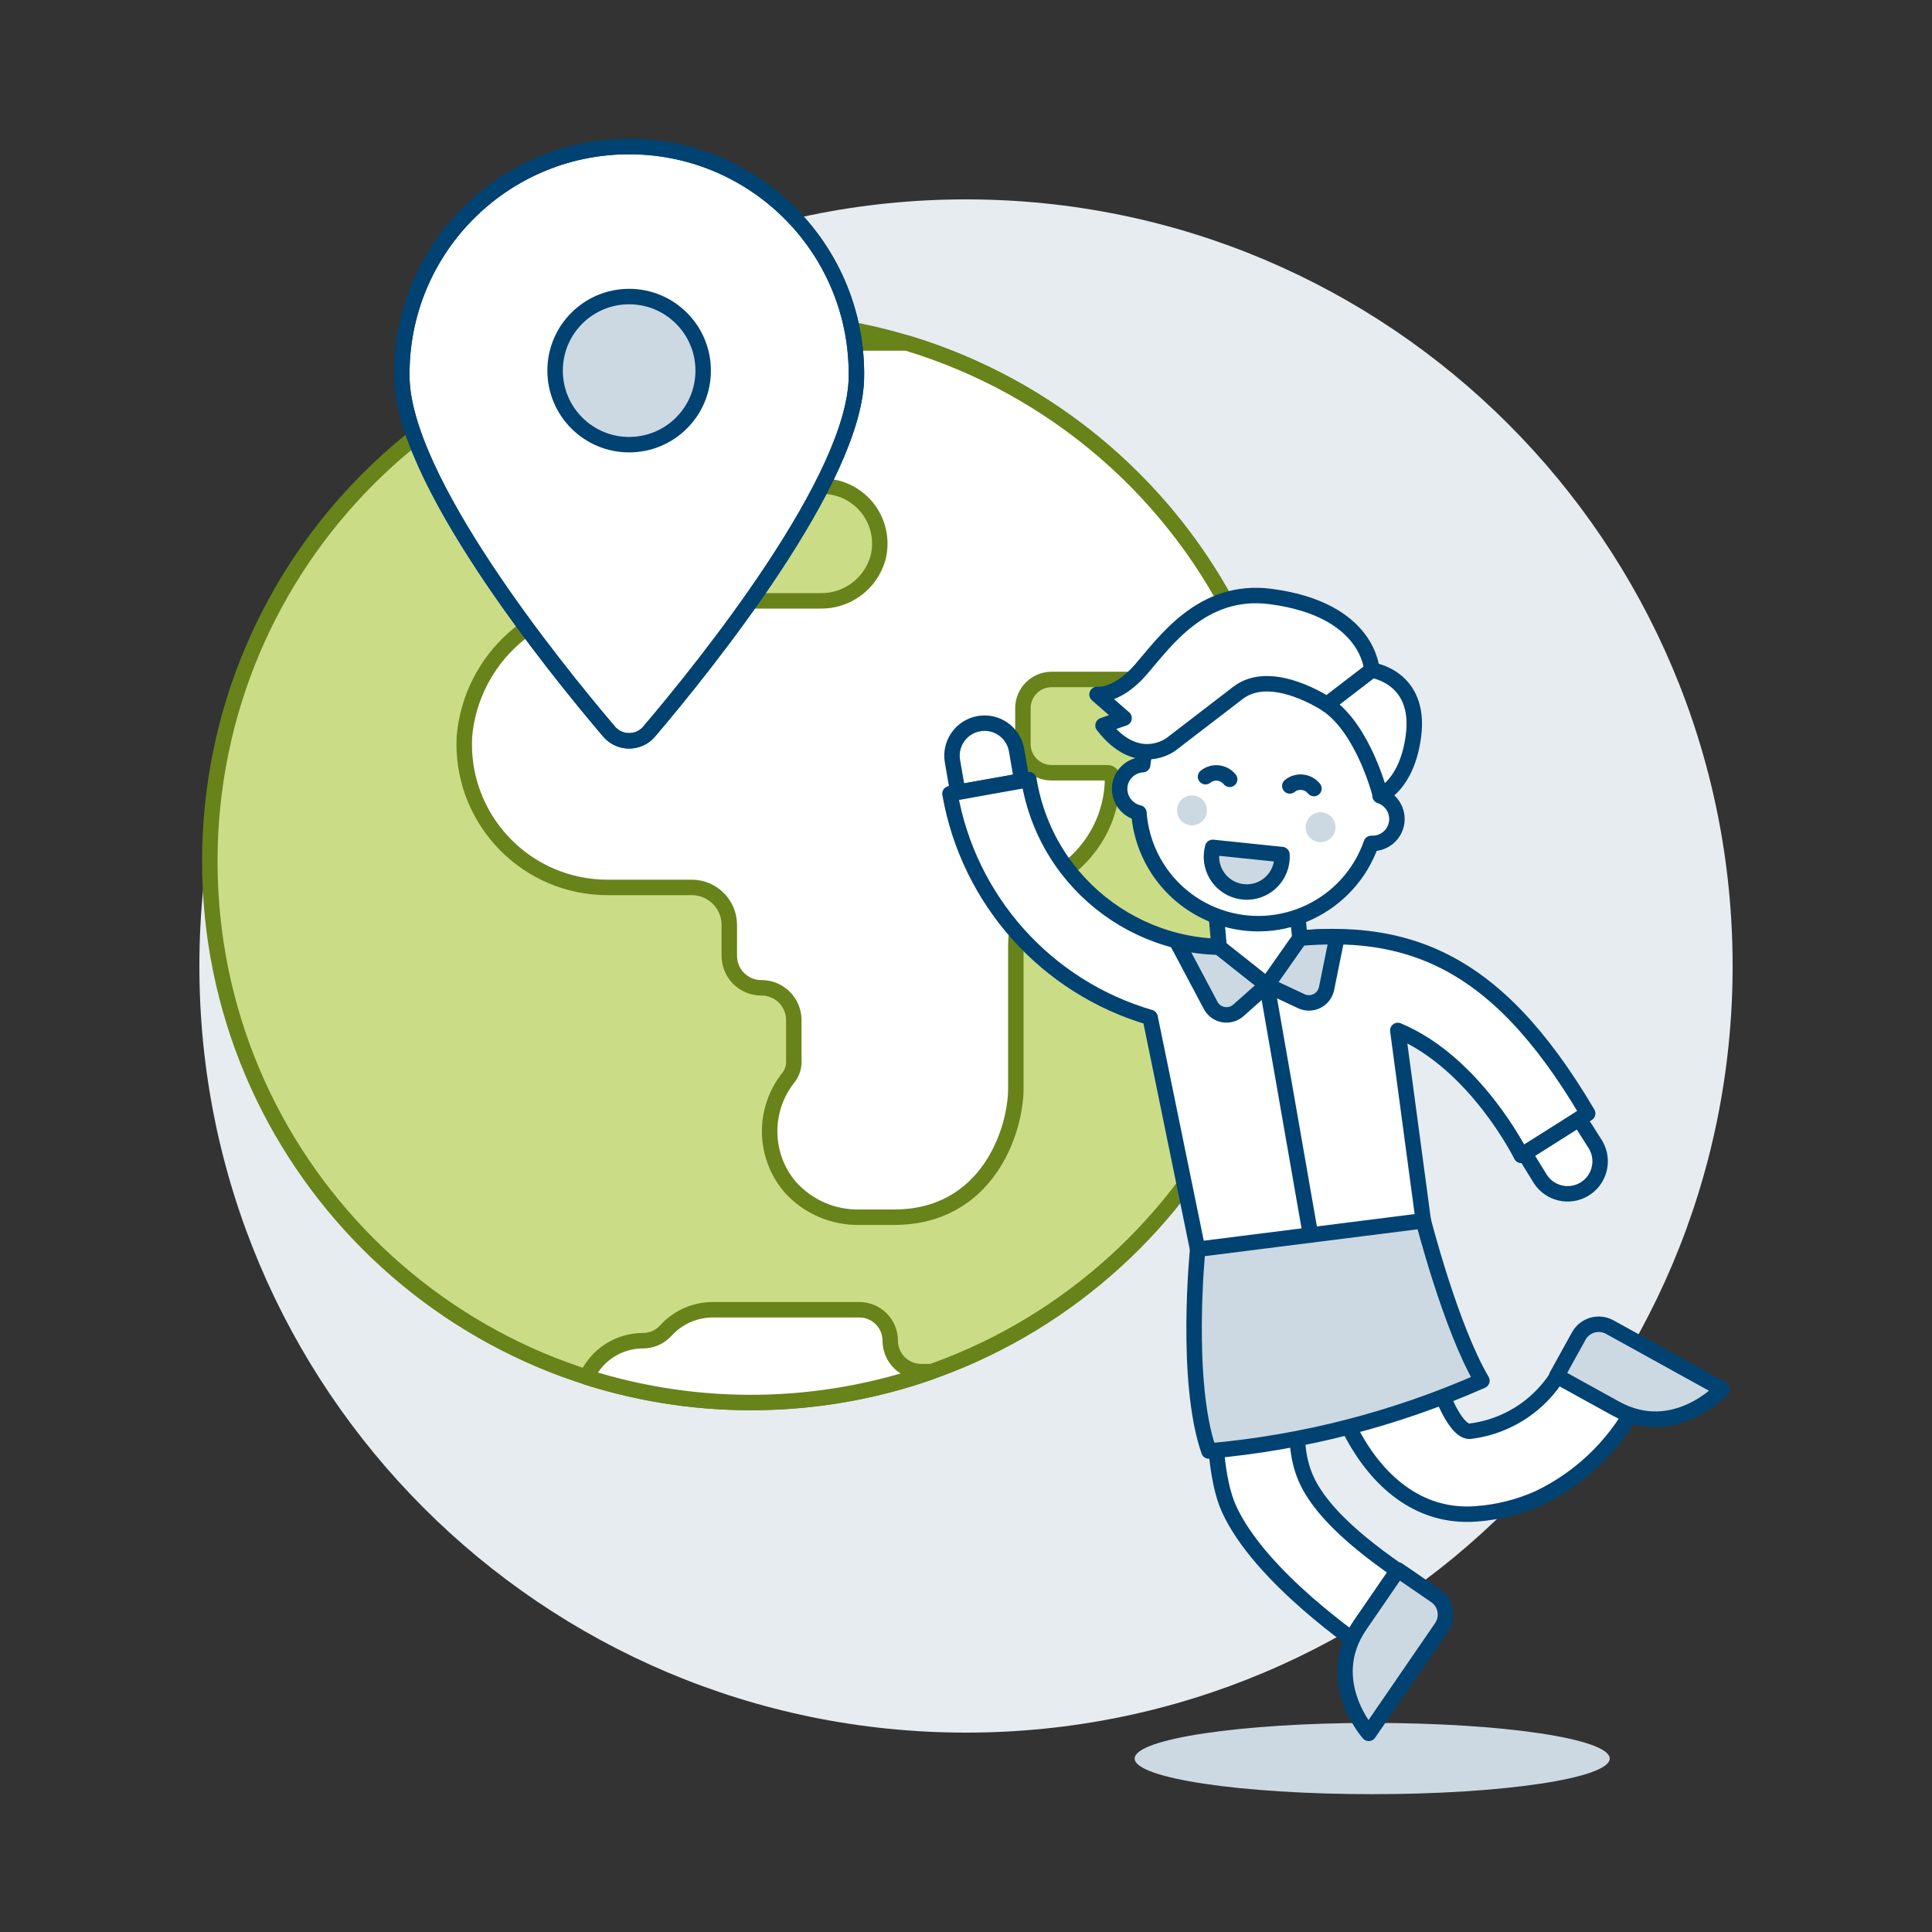 <?xml version="1.0" encoding="UTF-8"?>
<svg xmlns="http://www.w3.org/2000/svg" id="Enjoy-Trip-4--Streamline-Ux.svg" viewBox="0 0 500 500">
  <rect x="0" y="0" width="500" height="500" fill="#333333" stroke="none"/>
  <path d="M51.6,250c-.02,109.56,88.79,198.38,198.37,198.4s198.41-88.78,198.43-198.34v-.06c.02-109.56-88.79-198.38-198.37-198.4-109.57-.02-198.41,88.78-198.43,198.34,0,.02,0,.04,0,.06Z" fill="#e7ecf1" stroke-width="0"></path>
  <path d="M54.3,222.92c0,77.35,62.7,140.05,140.05,140.05s140.05-62.7,140.05-140.05-62.7-140.05-140.05-140.05S54.3,145.58,54.3,222.92Z" fill="#cbdc86" stroke="#688319" stroke-linecap="round" stroke-linejoin="round" stroke-width="4"></path>
  <path d="M321.3,163.72c-16.91-36.16-48.41-63.42-86.63-74.96h-20.83c-9.32-.21-17.44,6.29-19.28,15.42-1.71,10.1,5.09,19.68,15.19,21.39,1.02.17,2.05.26,3.09.26,8.21,0,14.86,6.67,14.85,14.88,0,1.27-.17,2.54-.49,3.77-1.91,6.64-8.05,11.17-14.96,11.02h-52.92c-20.24-.41-37.34,14.92-39.13,35.09-1.1,20.46,14.6,37.93,35.06,39.02.66.04,1.32.05,1.98.05h21.79c5.37,0,9.72,4.35,9.72,9.72h0v7.9c-.05,4.57,3.61,8.31,8.17,8.36.02,0,.04,0,.07,0,4.62-.05,8.4,3.65,8.45,8.27,0,.03,0,.06,0,.09v10.22c.13,1.58-.3,3.16-1.22,4.45-6.79,8.32-6.69,20.29.24,28.49,4.59,5.15,11.22,8.02,18.11,7.85h8.82c24.1,0,31.52-22.25,31.52-33.37v-37.15c-.01-7.52,4.17-14.42,10.84-17.9,8.82-5.4,14.19-15,14.19-25.34-.02-.7-.58-1.25-1.28-1.26h-14.49c-4.1,0-7.43-3.33-7.43-7.43h0v-9.29c0-4.1,3.33-7.43,7.43-7.43h31.7c7.78.01,14.74-4.83,17.43-12.13h0Z" fill="#fff" stroke="#688319" stroke-linecap="round" stroke-linejoin="round" stroke-width="4"></path>
  <path d="M151.82,356.4c2.58-5.74,8.29-9.43,14.58-9.43,2.26,0,4.41-.95,5.92-2.62,3.11-3.43,7.52-5.38,12.15-5.39h37.92c4.42,0,8,3.58,8,8h0c0,4.42,3.57,8.01,7.99,8.01h2.74c-28.83,10.16-60.18,10.66-89.32,1.43h0Z" fill="#fff" stroke="#688319" stroke-linecap="round" stroke-linejoin="round" stroke-width="4"></path>
  <path d="M221.64,97.27c0,26.53-39.26,75.14-53.63,92.05-2.43,2.87-6.73,3.22-9.6.79-.28-.24-.55-.5-.79-.79-14.4-16.91-53.63-65.49-53.63-92.04-.29-32.49,25.81-59.06,58.3-59.35,32.49-.29,59.06,25.81,59.35,58.3,0,.35,0,.7,0,1.05h0Z" fill="#fff" stroke="#004272" stroke-linecap="round" stroke-linejoin="round" stroke-width="4"></path>
  <path d="M221.64,97.27c0,26.53-39.26,75.14-53.63,92.05-2.43,2.87-6.73,3.22-9.6.79-.28-.24-.55-.5-.79-.79-14.4-16.91-53.63-65.49-53.63-92.04-.29-32.49,25.81-59.06,58.3-59.35,32.49-.29,59.06,25.81,59.35,58.3,0,.35,0,.7,0,1.05h0Z" fill="none" stroke="#004272" stroke-linecap="round" stroke-linejoin="round" stroke-width="4"></path>
  <path d="M143.66,95.92c0,10.58,8.57,19.16,19.16,19.16s19.16-8.57,19.16-19.16h0c0-10.59-8.57-19.17-19.16-19.17-10.58,0-19.16,8.57-19.16,19.16h0Z" fill="#ccd9e2" stroke="#004272" stroke-linecap="round" stroke-linejoin="round" stroke-width="4"></path>
  <path d="M293.65,455.11c0,5.09,27.52,9.22,61.47,9.22s61.47-4.13,61.47-9.22-27.52-9.22-61.47-9.22-61.47,4.13-61.47,9.22Z" fill="#ccd9e2" stroke-width="0"></path>
  <path d="M412.99,296.35c2.32,4.03.93,9.17-3.1,11.49-3.86,2.22-8.77,1.05-11.22-2.67l-4.13-6.69,14.14-8.94,4.31,6.8Z" fill="#fff" stroke="#004272" stroke-linecap="round" stroke-linejoin="round" stroke-width="4"></path>
  <path d="M246.52,197.13c-.86-4.57,2.15-8.97,6.72-9.83,4.57-.86,8.97,2.15,9.83,6.72.02.08.03.17.04.26l1.35,7.81-16.57,2.96-1.37-7.92Z" fill="#fff" stroke="#004272" stroke-linecap="round" stroke-linejoin="round" stroke-width="4"></path>
  <path d="M343.98,341.81c-4.21,9.37,7.61,52.26,38.02,49.98,5.63-.4,11.15-1.79,16.29-4.1,11.53-5.54,20.8-14.88,26.27-26.45,2.34-5.43-.16-11.73-5.59-14.07-5.43-2.34-11.73.16-14.07,5.59h0c-4.59,9.7-13.84,16.36-24.5,17.65-5.11.38-12.35-20.17-13.86-39.27l-50.26-2.49c-1.23,10.86-4.72,47.42,1.74,61.74,7.98,17.71,33.91,35.35,36.83,37.31,4.97,3.21,11.6,1.79,14.81-3.18,3.15-4.86,1.85-11.35-2.92-14.64-9.1-6.08-24.85-16.8-29.2-28.3-4.25-11.22-.49-24.29,6.46-39.77h0Z" fill="#fff" stroke="#004272" stroke-linecap="round" stroke-linejoin="round" stroke-width="4"></path>
  <path d="M402.87,356.09l15.23,8.41c15.23,8.42,27.6-4.97,27.6-4.97l-29.1-16.08c-2.86-1.57-6.45-.54-8.02,2.32,0,0,0,0,0,0l-5.71,10.32Z" fill="#ccd9e2" stroke="#004272" stroke-linecap="round" stroke-linejoin="round" stroke-width="4"></path>
  <path d="M361.79,406.3l-9.85,14.34c-9.85,14.34,2.29,27.95,2.29,27.95l18.82-27.4c1.84-2.69,1.16-6.36-1.53-8.21l-9.73-6.68Z" fill="#ccd9e2" stroke="#004272" stroke-linecap="round" stroke-linejoin="round" stroke-width="4"></path>
  <path d="M266.28,201.76c4.47,27.83,30.54,46.86,58.41,42.62,37.52-6.71,61.82,2.47,86.2,43.78l-17.19,10.86s-11.83-23.95-31.95-32.34l8.27,61.71s-28.45,5.51-56.86,10.59l-15.51-75.67c-26.89-7.86-46.97-30.31-51.8-57.9l20.42-3.65Z" fill="#fff" stroke="#004272" stroke-linecap="round" stroke-linejoin="round" stroke-width="4"></path>
  <path d="M336.39,242.81l-8.52,12.13,8.93,4.18c2.33,1.08,5.09.07,6.17-2.26.15-.33.26-.67.34-1.02l2.72-13.42c-3.21-.03-6.42.1-9.62.39h0Z" fill="#ccd9e2" stroke="#004272" stroke-linecap="round" stroke-linejoin="round" stroke-width="4"></path>
  <path d="M312.86,375.53c-6.34-18.17-2.9-52.22-2.9-52.22l58.4-7.37s7.1,27.74,15.16,41.38c-22.4,9.9-46.27,16.05-70.66,18.2h0Z" fill="#ccd9e2" stroke="#004272" stroke-linecap="round" stroke-linejoin="round" stroke-width="4"></path>
  <path d="M325.99,244.16l13.18,75.47" fill="none" stroke="#004272" stroke-linecap="round" stroke-linejoin="round" stroke-width="4"></path>
  <path d="M304.55,243.67l8.76,16.51c1.2,2.27,4.01,3.13,6.28,1.93.33-.17.63-.39.91-.63l7.37-6.55-12.38-9.8c-3.69-.06-7.36-.55-10.94-1.46Z" fill="#ccd9e2" stroke="#004272" stroke-linecap="round" stroke-linejoin="round" stroke-width="4"></path>
  <path d="M315.51,245.13l12.36,9.8,8.53-12.14-1.43-14.93-20.67,3.61,1.21,13.66Z" fill="#fff" stroke="#004272" stroke-linecap="round" stroke-linejoin="round" stroke-width="4"></path>
  <path d="M289.8,203.36c.42-3,2.9-5.29,5.93-5.47l.53-4.1c2.22-16.96,17.78-28.91,34.74-26.69,16.96,2.22,28.91,17.78,26.69,34.74h0l-.54,4.1c3.32,1.08,5.14,4.64,4.07,7.96-.88,2.72-3.48,4.51-6.34,4.37-5.64,16.15-23.3,24.68-39.45,19.04-11.64-4.06-19.76-14.64-20.68-26.94-3.2-.72-5.34-3.75-4.94-7.01Z" fill="#fff" stroke="#004272" stroke-linecap="round" stroke-linejoin="round" stroke-width="4"></path>
  <path d="M337.89,214.08c0,2.14,1.73,3.87,3.87,3.87s3.87-1.73,3.87-3.87-1.73-3.87-3.87-3.87-3.87,1.73-3.87,3.87Z" fill="#ccd9e2" stroke-width="0"></path>
  <path d="M304.62,209.72c0,2.14,1.73,3.87,3.87,3.87s3.87-1.73,3.87-3.87-1.73-3.87-3.87-3.87-3.87,1.73-3.87,3.87h0Z" fill="#ccd9e2" stroke-width="0"></path>
  <path d="M343.44,182.32s-14.35-9.69-23.03-3.02l-17.37,13.34s-8.69,6.67-17.58-4.9l5.45-1.89-7-6.12s5.11.67,11.24-6.34c6.14-7.01,15.82-21.37,33.73-19.01,25.59,3.36,26.14,19.04,26.14,19.04l-11.58,8.9Z" fill="#fff" stroke="#004272" stroke-linecap="round" stroke-linejoin="round" stroke-width="4"></path>
  <path d="M355.02,173.43s12.8,1.68,10.78,17.03c-1.68,12.8-8.55,15.39-8.55,15.39,0,0-4.25-17.06-13.81-23.53l11.58-8.89Z" fill="#fff" stroke="#004272" stroke-linecap="round" stroke-linejoin="round" stroke-width="4"></path>
  <path d="M311.99,201.01c1.91-1.54,4.71-1.23,6.25.68" fill="none" stroke="#004272" stroke-linecap="round" stroke-linejoin="round" stroke-width="4"></path>
  <path d="M340.05,204.08c-1.54-1.91-4.33-2.22-6.25-.68" fill="none" stroke="#004272" stroke-linecap="round" stroke-linejoin="round" stroke-width="4"></path>
  <path d="M313.85,219.31c-1.34,4.86,1.52,9.89,6.39,11.22,4.86,1.34,9.89-1.52,11.22-6.39.27-.97.37-1.98.31-2.98l-17.92-1.86Z" fill="#ccd9e2" stroke="#004272" stroke-linecap="round" stroke-linejoin="round" stroke-width="4"></path>
</svg>
